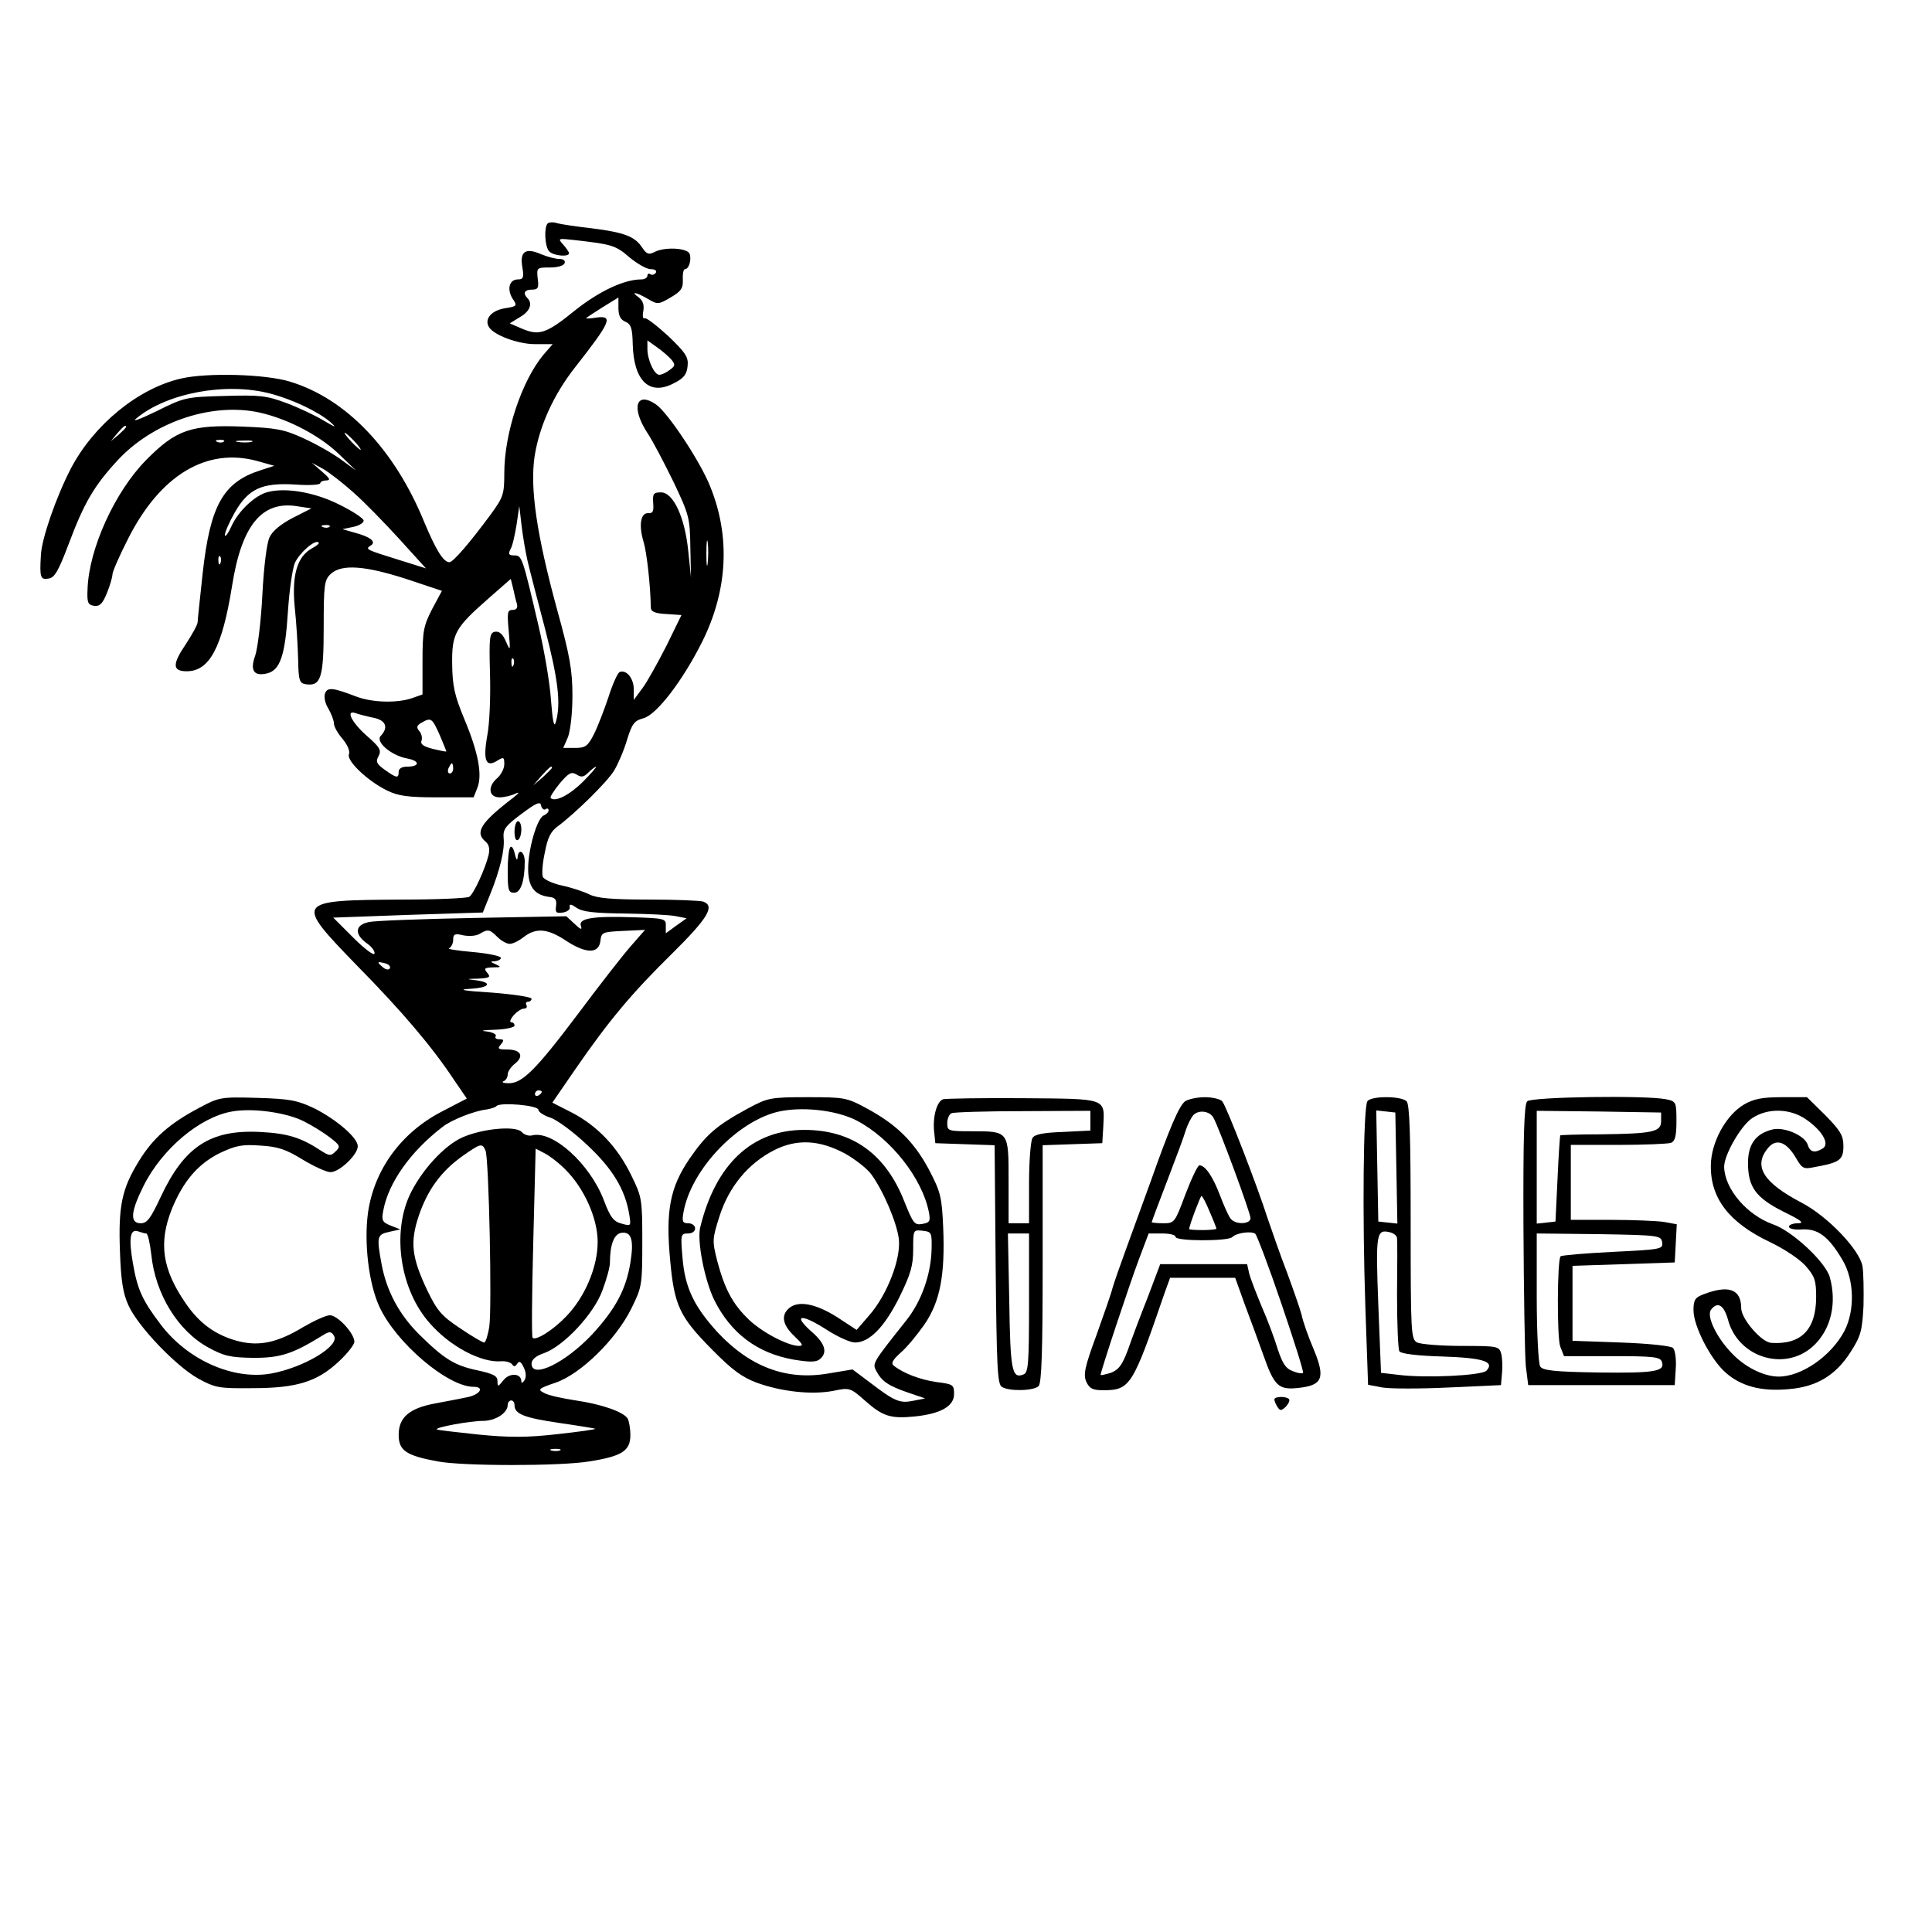 <?xml version="1.0" encoding="UTF-8" standalone="yes"?>
<svg version="1.0" xmlns="http://www.w3.org/2000/svg" width="150mm" height="150mm" viewBox="0 0 567 567" preserveAspectRatio="xMidYMid meet">
  <g transform="translate(0,567) scale(0.1,-0.1)" fill="#000000" stroke="none">
    <path d="M1607 5014 c-11 -12 -8 -69 5 -82 13 -13 58 -17 58 -5 0 3 -8 15 -17
25 -17 19 -16 19 37 13 105 -12 117 -15 157 -50 23 -19 51 -35 63 -35 12 0 18
-4 15 -10 -4 -6 -11 -8 -16 -5 -5 4 -9 1 -9 -4 0 -6 -8 -11 -18 -11 -50 0
-122 -34 -192 -89 -86 -70 -107 -77 -157 -56 l-37 16 31 19 c29 17 37 40 20
56 -13 14 -7 24 14 24 18 0 21 5 17 33 -3 31 -3 32 36 32 22 0 41 5 43 13 3 7
-4 12 -15 12 -11 0 -35 6 -54 14 -46 20 -63 8 -55 -38 5 -30 3 -36 -13 -36
-25 0 -33 -28 -16 -56 15 -22 14 -23 -24 -29 -39 -7 -59 -32 -45 -55 15 -24
86 -50 135 -50 l52 0 -27 -31 c-64 -77 -115 -230 -115 -348 0 -62 -3 -70 -40
-121 -59 -80 -110 -140 -121 -140 -18 0 -40 37 -74 118 -87 213 -229 362 -394
412 -71 22 -243 27 -320 9 -126 -29 -256 -136 -323 -264 -43 -83 -86 -206 -88
-255 -4 -65 -1 -72 22 -68 18 2 29 21 59 100 46 123 75 172 145 248 101 108
264 166 402 142 83 -15 184 -65 245 -123 l52 -50 -45 33 c-25 18 -74 46 -110
62 -56 26 -80 30 -176 34 -154 6 -197 -9 -285 -98 -92 -93 -168 -261 -172
-378 -2 -41 1 -47 19 -50 17 -2 25 6 38 38 9 22 16 47 16 54 0 8 20 54 45 103
94 188 231 271 380 230 l50 -14 -40 -13 c-110 -35 -148 -103 -170 -301 -8 -74
-15 -139 -15 -145 0 -7 -16 -36 -35 -65 -40 -59 -39 -79 3 -79 67 0 104 70
133 250 28 179 88 252 193 234 l40 -6 -55 -28 c-35 -18 -60 -39 -68 -57 -8
-16 -17 -88 -21 -169 -4 -78 -14 -158 -21 -178 -16 -44 -4 -62 36 -52 37 10
52 52 60 181 4 61 13 124 20 142 13 30 60 71 70 61 3 -3 -6 -10 -19 -17 -44
-24 -60 -79 -51 -173 5 -46 9 -114 10 -153 1 -62 4 -70 22 -73 45 -7 53 19 53
167 0 127 2 139 21 157 32 29 100 24 221 -15 l105 -35 -29 -54 c-25 -49 -28
-64 -28 -152 l0 -98 -31 -11 c-44 -15 -117 -13 -164 5 -68 26 -84 28 -91 9 -4
-9 0 -30 10 -45 9 -16 16 -35 16 -43 0 -9 11 -29 25 -45 15 -18 23 -37 19 -46
-7 -19 55 -78 112 -106 33 -16 61 -20 147 -20 l107 0 11 28 c15 38 3 103 -38
201 -29 70 -35 97 -36 161 -1 91 8 107 107 194 l65 57 7 -28 c3 -15 8 -36 11
-45 3 -12 -1 -18 -13 -18 -15 0 -16 -8 -11 -62 5 -59 5 -61 -8 -31 -9 21 -19
31 -32 29 -16 -3 -18 -13 -15 -122 2 -65 -1 -148 -8 -183 -13 -73 -4 -95 30
-73 18 11 20 10 20 -11 0 -12 -9 -30 -20 -40 -30 -25 -26 -57 6 -57 14 0 35 5
47 11 13 6 10 1 -8 -13 -95 -73 -112 -101 -80 -128 10 -8 13 -21 9 -39 -10
-41 -44 -115 -57 -123 -7 -4 -93 -8 -192 -8 -321 -2 -322 -3 -138 -193 133
-135 222 -240 286 -337 l37 -54 -73 -38 c-120 -62 -199 -171 -217 -297 -12
-88 2 -207 33 -275 49 -107 201 -236 277 -236 34 0 18 -24 -21 -31 -19 -4 -61
-12 -93 -18 -75 -14 -106 -41 -106 -92 0 -46 22 -61 115 -78 74 -14 360 -14
444 0 96 15 121 31 121 77 0 20 -4 42 -8 49 -13 20 -77 42 -152 53 -40 6 -81
15 -93 22 -20 10 -17 13 33 30 74 25 178 127 223 218 31 63 32 68 32 195 0
127 -1 132 -33 197 -40 82 -99 144 -174 183 l-57 29 66 96 c100 145 167 225
285 341 106 105 127 140 92 153 -9 3 -81 6 -160 6 -109 0 -152 4 -174 15 -16
8 -52 20 -80 26 -28 6 -54 18 -57 26 -3 8 -1 40 6 71 8 43 17 62 38 77 51 38
144 129 165 163 11 18 29 59 38 90 15 49 22 57 48 64 39 10 116 111 173 225
75 151 83 309 23 456 -30 75 -126 219 -160 241 -57 38 -72 -10 -25 -83 17 -25
51 -91 78 -146 45 -95 48 -105 49 -190 l2 -90 -8 77 c-10 100 -44 173 -80 173
-22 0 -25 -4 -23 -31 2 -25 -1 -31 -15 -30 -22 1 -28 -36 -13 -85 9 -30 20
-126 21 -191 0 -13 11 -18 45 -20 l45 -3 -44 -90 c-25 -49 -56 -105 -70 -124
l-26 -35 0 31 c0 32 -21 58 -41 51 -6 -2 -21 -35 -33 -73 -13 -39 -32 -88 -43
-110 -18 -35 -25 -40 -55 -40 l-35 0 14 32 c7 19 13 69 13 121 0 74 -7 116
-45 253 -60 220 -80 356 -66 450 14 89 56 181 118 260 106 135 114 154 63 147
-16 -3 -30 -3 -30 -2 0 1 21 15 48 32 l47 29 0 -31 c0 -22 6 -34 20 -40 17 -7
21 -19 22 -67 3 -108 50 -152 122 -113 28 14 37 26 39 50 3 26 -6 39 -57 88
-34 31 -65 55 -69 52 -5 -3 -7 6 -4 21 3 18 -1 30 -13 40 -27 19 -8 16 26 -4
29 -17 31 -17 67 4 31 18 37 27 36 52 -1 17 2 31 6 31 12 0 20 28 14 45 -7 18
-75 21 -104 5 -16 -8 -22 -6 -35 13 -21 33 -53 45 -148 57 -45 5 -91 12 -102
15 -11 4 -24 3 -28 -1z m364 -400 c11 -14 11 -18 -6 -30 -10 -8 -24 -14 -30
-14 -15 0 -35 44 -35 76 l0 25 28 -20 c16 -11 35 -28 43 -37z m-1178 -99 c65
-17 141 -53 177 -84 19 -17 15 -16 -19 4 -24 15 -73 38 -110 52 -59 22 -78 24
-182 21 -113 -3 -118 -4 -200 -45 -48 -23 -73 -33 -59 -21 90 75 263 107 393
73z m-423 -98 c0 -2 -10 -12 -22 -23 l-23 -19 19 23 c18 21 26 27 26 19z m670
-42 c13 -14 21 -25 18 -25 -2 0 -15 11 -28 25 -13 14 -21 25 -18 25 2 0 15
-11 28 -25z m-383 -1 c-3 -3 -12 -4 -19 -1 -8 3 -5 6 6 6 11 1 17 -2 13 -5z
m81 -1 c-10 -2 -28 -2 -40 0 -13 2 -5 4 17 4 22 1 32 -1 23 -4z m300 -149 c32
-28 92 -90 134 -136 l78 -86 -83 26 c-93 29 -96 30 -79 41 18 11 -2 26 -48 38
l-35 10 33 7 c18 4 31 13 29 19 -2 7 -34 28 -73 47 -70 35 -155 50 -208 36
-37 -9 -87 -56 -107 -101 -10 -22 -19 -33 -19 -25 0 8 13 38 29 66 40 70 80
88 178 82 40 -3 73 -1 73 4 0 4 8 8 18 8 13 1 10 6 -13 26 l-30 26 33 -18 c19
-11 59 -42 90 -70z m510 -199 c5 -22 28 -111 51 -198 39 -151 48 -222 32 -277
-5 -17 -9 3 -14 65 -3 50 -20 147 -36 216 -48 205 -49 209 -72 209 -16 0 -18
4 -11 18 6 9 13 42 18 72 l8 55 7 -60 c4 -33 12 -78 17 -100z m-581 99 c-3 -3
-12 -4 -19 -1 -8 3 -5 6 6 6 11 1 17 -2 13 -5z m1110 -106 c-2 -18 -4 -6 -4
27 0 33 2 48 4 33 2 -15 2 -42 0 -60z m-1430 0 c-3 -8 -6 -5 -6 6 -1 11 2 17
5 13 3 -3 4 -12 1 -19z m860 -300 c-3 -8 -6 -5 -6 6 -1 11 2 17 5 13 3 -3 4
-12 1 -19z m-413 -154 c38 -7 47 -28 24 -53 -18 -17 29 -58 77 -67 38 -7 38
-24 -1 -24 -15 0 -24 -6 -24 -15 0 -20 -6 -19 -41 6 -24 17 -27 24 -18 40 9
17 4 26 -35 60 -44 39 -63 77 -32 66 8 -3 31 -9 50 -13z m196 -50 c11 -26 20
-48 20 -49 0 -2 -18 2 -39 7 -28 7 -38 14 -34 24 3 8 0 21 -6 28 -10 11 -8 17
6 25 28 16 31 14 53 -35z m40 -99 c0 -8 -4 -15 -10 -15 -5 0 -7 7 -4 15 4 8 8
15 10 15 2 0 4 -7 4 -15z m290 2 c0 -2 -12 -14 -27 -28 l-28 -24 24 28 c23 25
31 32 31 24z m91 -41 c-39 -39 -82 -61 -95 -48 -3 2 9 21 26 42 27 32 35 36
50 27 14 -9 21 -8 35 6 9 9 20 17 22 17 3 0 -14 -20 -38 -44z m-110 -81 c5 4
9 2 9 -3 0 -6 -7 -12 -14 -15 -20 -8 -46 -99 -46 -157 0 -52 18 -76 60 -82 20
-2 24 -8 22 -26 -3 -20 0 -23 20 -20 13 2 22 9 20 16 -2 10 4 9 20 -2 17 -12
51 -16 143 -17 66 -1 133 -4 150 -8 l30 -6 -31 -22 -30 -22 0 22 c1 21 -4 22
-94 25 -121 4 -164 -3 -155 -26 4 -12 -1 -10 -18 6 l-25 23 -273 -5 c-151 -3
-289 -8 -306 -12 -41 -8 -44 -35 -7 -62 15 -10 25 -24 23 -31 -2 -6 -30 15
-62 47 l-59 59 220 8 219 7 21 52 c29 71 44 133 40 167 -2 25 5 35 52 70 44
33 56 38 58 25 2 -9 8 -14 13 -11z m-141 -375 c11 -11 27 -20 36 -20 9 0 27 9
41 20 36 28 70 25 123 -10 59 -39 97 -40 102 -2 3 26 5 27 67 30 l64 3 -42
-48 c-23 -26 -93 -116 -155 -199 -125 -166 -164 -204 -204 -203 -15 0 -21 3
-14 6 6 2 12 11 12 20 0 8 10 23 22 32 27 22 16 41 -24 41 -26 0 -29 2 -18 15
10 12 9 15 -4 15 -10 0 -15 4 -11 9 3 5 -9 12 -27 14 -21 2 -11 4 25 5 31 1
57 7 57 12 0 6 -4 10 -10 10 -5 0 -2 9 7 20 10 11 23 20 31 20 7 0 10 5 7 10
-3 6 -1 10 4 10 6 0 11 4 11 9 0 5 -53 13 -117 18 -82 5 -102 9 -65 11 58 3
70 18 20 25 -31 4 -31 4 6 5 33 2 37 4 26 17 -11 13 -8 15 16 16 25 0 26 1 9
9 -17 7 -17 9 -2 9 9 1 17 5 17 10 0 5 -37 13 -82 17 -46 4 -77 9 -70 11 6 3
12 14 12 25 0 17 5 19 30 13 16 -3 37 -2 47 4 25 15 30 14 53 -9z m-316 -92
c-3 -5 -12 -4 -20 3 -19 16 -18 18 6 12 11 -3 17 -9 14 -15z m446 -362 c0 -3
-4 -8 -10 -11 -5 -3 -10 -1 -10 4 0 6 5 11 10 11 6 0 10 -2 10 -4z m-10 -53
c0 -6 16 -17 35 -23 19 -6 68 -42 108 -80 75 -70 112 -131 124 -206 5 -32 5
-33 -23 -25 -23 6 -33 18 -52 69 -41 107 -150 205 -210 190 -10 -3 -24 2 -31
10 -18 19 -115 10 -174 -16 -54 -24 -122 -99 -155 -170 -52 -114 -27 -278 59
-375 59 -68 151 -117 210 -112 13 1 27 -3 32 -9 5 -8 9 -7 15 2 6 9 11 6 19
-11 7 -14 8 -29 2 -38 -5 -8 -9 -9 -9 -3 0 24 -34 26 -52 4 -17 -21 -18 -21
-18 -3 0 15 -12 21 -57 31 -68 14 -99 33 -171 104 -60 59 -97 128 -112 207
-15 82 -14 88 23 96 l32 7 -28 11 c-25 10 -28 15 -22 45 15 81 80 173 174 245
25 20 93 47 129 51 12 2 26 6 29 10 12 12 123 2 123 -11z m-155 -120 c10 -27
19 -461 11 -516 -4 -26 -11 -47 -15 -47 -5 0 -37 19 -71 42 -54 36 -67 51 -96
111 -46 97 -51 141 -25 219 26 76 65 130 128 175 54 38 58 39 68 16z m233 -54
c56 -55 96 -144 96 -214 0 -73 -37 -161 -92 -218 -38 -40 -90 -73 -99 -63 -3
3 -2 129 2 280 l7 275 27 -14 c14 -7 41 -28 59 -46z m192 -275 c-13 -79 -44
-136 -112 -210 -79 -84 -178 -132 -178 -86 0 12 13 23 37 31 58 21 146 115
171 184 12 32 22 68 22 81 0 53 12 85 34 88 29 4 37 -21 26 -88z m-340 -418
c0 -26 29 -37 131 -52 56 -8 104 -16 106 -17 2 -2 -48 -9 -112 -16 -88 -10
-141 -10 -232 -1 -65 7 -119 13 -121 15 -6 6 98 25 135 25 37 0 73 23 73 47 0
7 5 13 10 13 6 0 10 -6 10 -14z m133 -133 c-7 -2 -19 -2 -25 0 -7 3 -2 5 12 5
14 0 19 -2 13 -5z"/>
    <path d="M1510 3229 c0 -17 4 -28 10 -24 6 3 10 17 10 31 0 13 -4 24 -10 24
-5 0 -10 -14 -10 -31z"/>
    <path d="M1498 3184 c-5 -4 -8 -36 -8 -71 0 -55 2 -63 19 -63 19 0 31 34 31
91 0 31 -19 41 -21 12 -1 -10 -4 -5 -8 10 -3 16 -9 25 -13 21z"/>
    <path d="M585 2419 c-87 -46 -136 -89 -177 -156 -50 -81 -61 -131 -56 -265 3
-87 9 -124 25 -159 28 -62 139 -178 205 -215 50 -27 60 -29 158 -28 131 0 191
19 254 78 25 23 46 50 46 58 0 25 -49 78 -72 78 -11 0 -46 -16 -77 -34 -76
-46 -129 -58 -192 -42 -65 17 -113 51 -154 111 -69 100 -80 177 -41 276 34 83
77 133 141 165 47 22 65 26 119 22 52 -3 75 -11 124 -41 33 -20 70 -37 82 -37
26 0 80 51 80 76 0 25 -62 78 -127 111 -51 24 -71 28 -168 31 -107 3 -112 2
-170 -29z m307 -40 c24 -12 58 -33 76 -47 30 -23 32 -27 17 -41 -14 -14 -18
-14 -43 2 -59 39 -99 51 -180 55 -145 7 -221 -43 -290 -190 -30 -64 -40 -78
-59 -78 -32 0 -30 33 8 109 54 109 166 203 260 219 61 11 160 -3 211 -29z
m-463 -329 c5 0 11 -28 15 -62 12 -116 78 -224 168 -273 46 -25 64 -29 133
-30 80 0 115 12 207 69 15 9 21 8 28 -4 19 -29 -87 -93 -184 -111 -112 -20
-247 40 -326 146 -53 70 -67 102 -80 178 -13 74 -8 102 16 93 9 -3 19 -6 23
-6z"/>
    <path d="M2195 2417 c-92 -50 -122 -76 -171 -147 -58 -85 -71 -154 -57 -301
12 -131 28 -164 123 -260 58 -59 88 -81 131 -97 72 -26 160 -36 224 -24 48 10
50 10 94 -29 52 -46 75 -53 146 -46 76 8 115 30 115 66 0 27 -3 29 -52 35 -47
7 -96 25 -125 48 -9 7 -3 17 20 38 18 15 49 53 70 83 46 67 61 145 55 286 -4
88 -7 102 -42 169 -44 82 -96 133 -184 180 -57 31 -65 32 -173 32 -109 0 -116
-2 -174 -33z m320 -36 c99 -52 191 -168 211 -268 5 -27 3 -31 -19 -35 -23 -4
-27 1 -53 66 -55 140 -153 210 -294 210 -153 0 -260 -101 -305 -286 -10 -40
13 -155 41 -213 49 -98 126 -156 232 -175 48 -8 67 -8 78 1 23 19 16 45 -21
78 -62 54 -35 58 45 6 30 -19 66 -35 79 -35 42 0 86 44 130 132 34 69 41 94
41 142 0 57 0 57 28 54 26 -3 27 -5 26 -55 -2 -74 -30 -153 -75 -209 -100
-126 -99 -125 -87 -148 16 -30 35 -43 93 -63 l50 -17 -35 -7 c-39 -8 -54 -2
-126 53 l-52 39 -72 -12 c-123 -21 -230 20 -325 122 -68 75 -95 130 -102 218
-6 68 -5 71 16 71 12 0 21 6 21 15 0 8 -9 15 -20 15 -17 0 -19 5 -14 33 22
122 152 261 272 293 70 18 176 7 237 -25z m-34 -97 c28 -16 62 -42 75 -59 35
-47 76 -142 82 -192 6 -58 -34 -162 -86 -222 l-38 -44 -58 38 c-62 39 -113 49
-140 26 -25 -21 -19 -50 15 -82 25 -24 28 -29 13 -29 -33 1 -108 40 -147 78
-47 45 -70 89 -92 171 -15 60 -15 64 7 133 28 86 84 154 161 193 66 33 132 30
208 -11z"/>
    <path d="M2768 2444 c-19 -6 -32 -54 -26 -100 l3 -29 87 -3 87 -3 3 -350 c3
-298 5 -351 18 -359 21 -14 94 -12 108 2 9 9 12 103 12 360 l0 347 88 3 87 3
3 50 c4 83 12 80 -235 82 -120 1 -226 -1 -235 -3z m432 -63 l0 -29 -80 -4
c-58 -2 -84 -7 -90 -18 -5 -8 -10 -68 -10 -132 l0 -118 -30 0 -30 0 0 125 c0
146 1 145 -109 145 -68 0 -71 1 -71 24 0 13 6 27 13 29 6 3 101 6 210 6 l197
1 0 -29z m-180 -535 c0 -181 -2 -205 -17 -210 -33 -13 -38 12 -41 214 l-4 200
31 0 31 0 0 -204z"/>
    <path d="M3478 2438 c-18 -14 -45 -77 -102 -238 -21 -58 -53 -145 -71 -195
-18 -49 -36 -101 -40 -115 -3 -14 -25 -76 -47 -138 -35 -95 -39 -116 -30 -137
9 -20 19 -25 49 -25 80 0 87 12 180 283 l17 47 95 0 96 0 28 -78 c16 -42 40
-108 54 -147 33 -94 45 -105 106 -98 69 8 77 30 42 114 -15 35 -31 80 -35 100
-5 19 -25 76 -43 125 -19 49 -44 121 -57 159 -30 94 -120 327 -133 343 -5 6
-28 12 -51 12 -23 0 -49 -6 -58 -12z m83 -48 c17 -30 109 -280 109 -295 0 -18
-43 -20 -58 -2 -6 7 -20 38 -32 70 -21 55 -43 87 -60 87 -5 0 -23 -38 -41 -85
-31 -83 -32 -85 -65 -85 -19 0 -34 2 -34 3 0 2 21 58 46 123 25 65 50 132 54
147 5 16 15 35 21 43 15 18 49 14 60 -6z m-11 -276 c11 -25 20 -48 20 -50 0
-2 -18 -4 -40 -4 -22 0 -40 1 -40 3 0 10 33 97 36 97 3 0 14 -21 24 -46z m211
-271 c37 -109 66 -200 63 -202 -2 -3 -16 -1 -30 5 -20 7 -30 22 -44 64 -9 30
-30 87 -47 125 -16 39 -33 82 -37 98 l-6 27 -128 0 -127 0 -37 -98 c-21 -53
-47 -122 -58 -154 -17 -45 -27 -58 -50 -67 -17 -5 -30 -8 -30 -6 0 10 86 269
112 338 l29 77 40 0 c21 0 39 -4 39 -10 0 -13 152 -13 166 -1 12 13 57 19 68
10 5 -5 40 -97 77 -206z"/>
    <path d="M4013 2438 c-12 -19 -15 -336 -6 -603 l8 -229 42 -8 c23 -4 111 -4
195 0 l153 7 3 34 c2 19 1 44 -2 57 -6 23 -9 24 -117 24 -61 0 -119 5 -130 10
-18 10 -19 25 -19 353 0 254 -3 346 -12 355 -16 16 -105 16 -115 0z m85 -196
l3 -163 -28 3 -28 3 -3 163 -3 163 28 -3 28 -3 3 -163z m2 -206 c1 -6 1 -81 0
-166 0 -85 3 -160 7 -166 5 -7 53 -13 125 -15 121 -4 156 -15 130 -42 -15 -14
-178 -22 -257 -12 l-52 6 -8 201 c-8 211 -6 222 36 211 10 -3 19 -10 19 -17z"/>
    <path d="M4482 2438 c-9 -9 -12 -103 -11 -367 1 -196 4 -381 7 -411 l7 -55
215 0 215 0 3 49 c2 27 -2 54 -8 60 -6 6 -69 13 -153 16 l-142 5 0 110 0 110
150 5 150 5 3 56 3 56 -38 7 c-21 3 -91 6 -155 6 l-118 0 0 110 0 110 139 0
c77 0 146 3 155 6 12 5 16 20 16 64 0 56 -1 58 -31 64 -60 12 -394 7 -407 -6z
m393 -58 c0 -32 -24 -37 -177 -39 -65 0 -119 -2 -119 -3 -1 -2 -5 -59 -8 -128
l-6 -125 -27 -3 -28 -3 0 166 0 165 183 -2 182 -3 0 -25z m3 -356 c3 -20 -2
-21 -145 -28 -81 -4 -150 -10 -153 -13 -10 -10 -11 -239 -1 -265 l11 -28 140
0 c120 0 142 -2 147 -16 11 -29 -20 -34 -185 -32 -132 2 -165 6 -172 18 -5 8
-10 99 -10 203 l0 187 183 -2 c176 -3 182 -4 185 -24z"/>
    <path d="M5119 2429 c-53 -31 -97 -110 -98 -178 -2 -97 53 -169 173 -226 42
-20 87 -50 105 -70 27 -31 31 -43 31 -91 0 -96 -44 -141 -132 -135 -29 2 -88
71 -88 102 0 56 -37 69 -112 40 -23 -9 -28 -16 -28 -46 0 -47 50 -144 94 -183
45 -40 104 -56 183 -49 83 6 140 40 184 109 30 47 34 61 38 136 1 45 0 98 -3
116 -9 49 -102 146 -178 186 -113 59 -143 107 -100 160 24 30 54 20 82 -27 19
-33 23 -35 56 -28 73 13 84 21 84 61 0 31 -8 45 -53 91 l-54 53 -74 0 c-57 0
-82 -5 -110 -21z m181 -44 c48 -33 70 -72 50 -85 -24 -15 -38 -12 -45 11 -9
27 -70 53 -104 44 -48 -12 -71 -43 -71 -98 0 -71 23 -102 104 -143 53 -26 63
-34 42 -34 -14 0 -26 -5 -26 -10 0 -6 17 -10 40 -8 46 2 77 -21 118 -91 34
-58 36 -147 5 -207 -39 -74 -126 -134 -193 -134 -40 0 -92 24 -130 61 -50 48
-84 117 -68 136 19 24 37 13 49 -29 30 -115 173 -156 255 -74 48 48 65 122 44
198 -13 45 -111 136 -167 155 -76 27 -142 104 -143 169 0 35 50 122 83 143 46
30 111 28 157 -4z"/>
    <path d="M3740 1563 c0 -5 4 -14 9 -22 8 -12 11 -12 25 1 8 9 12 18 9 22 -9 9
-43 8 -43 -1z"/>
  </g>
</svg>